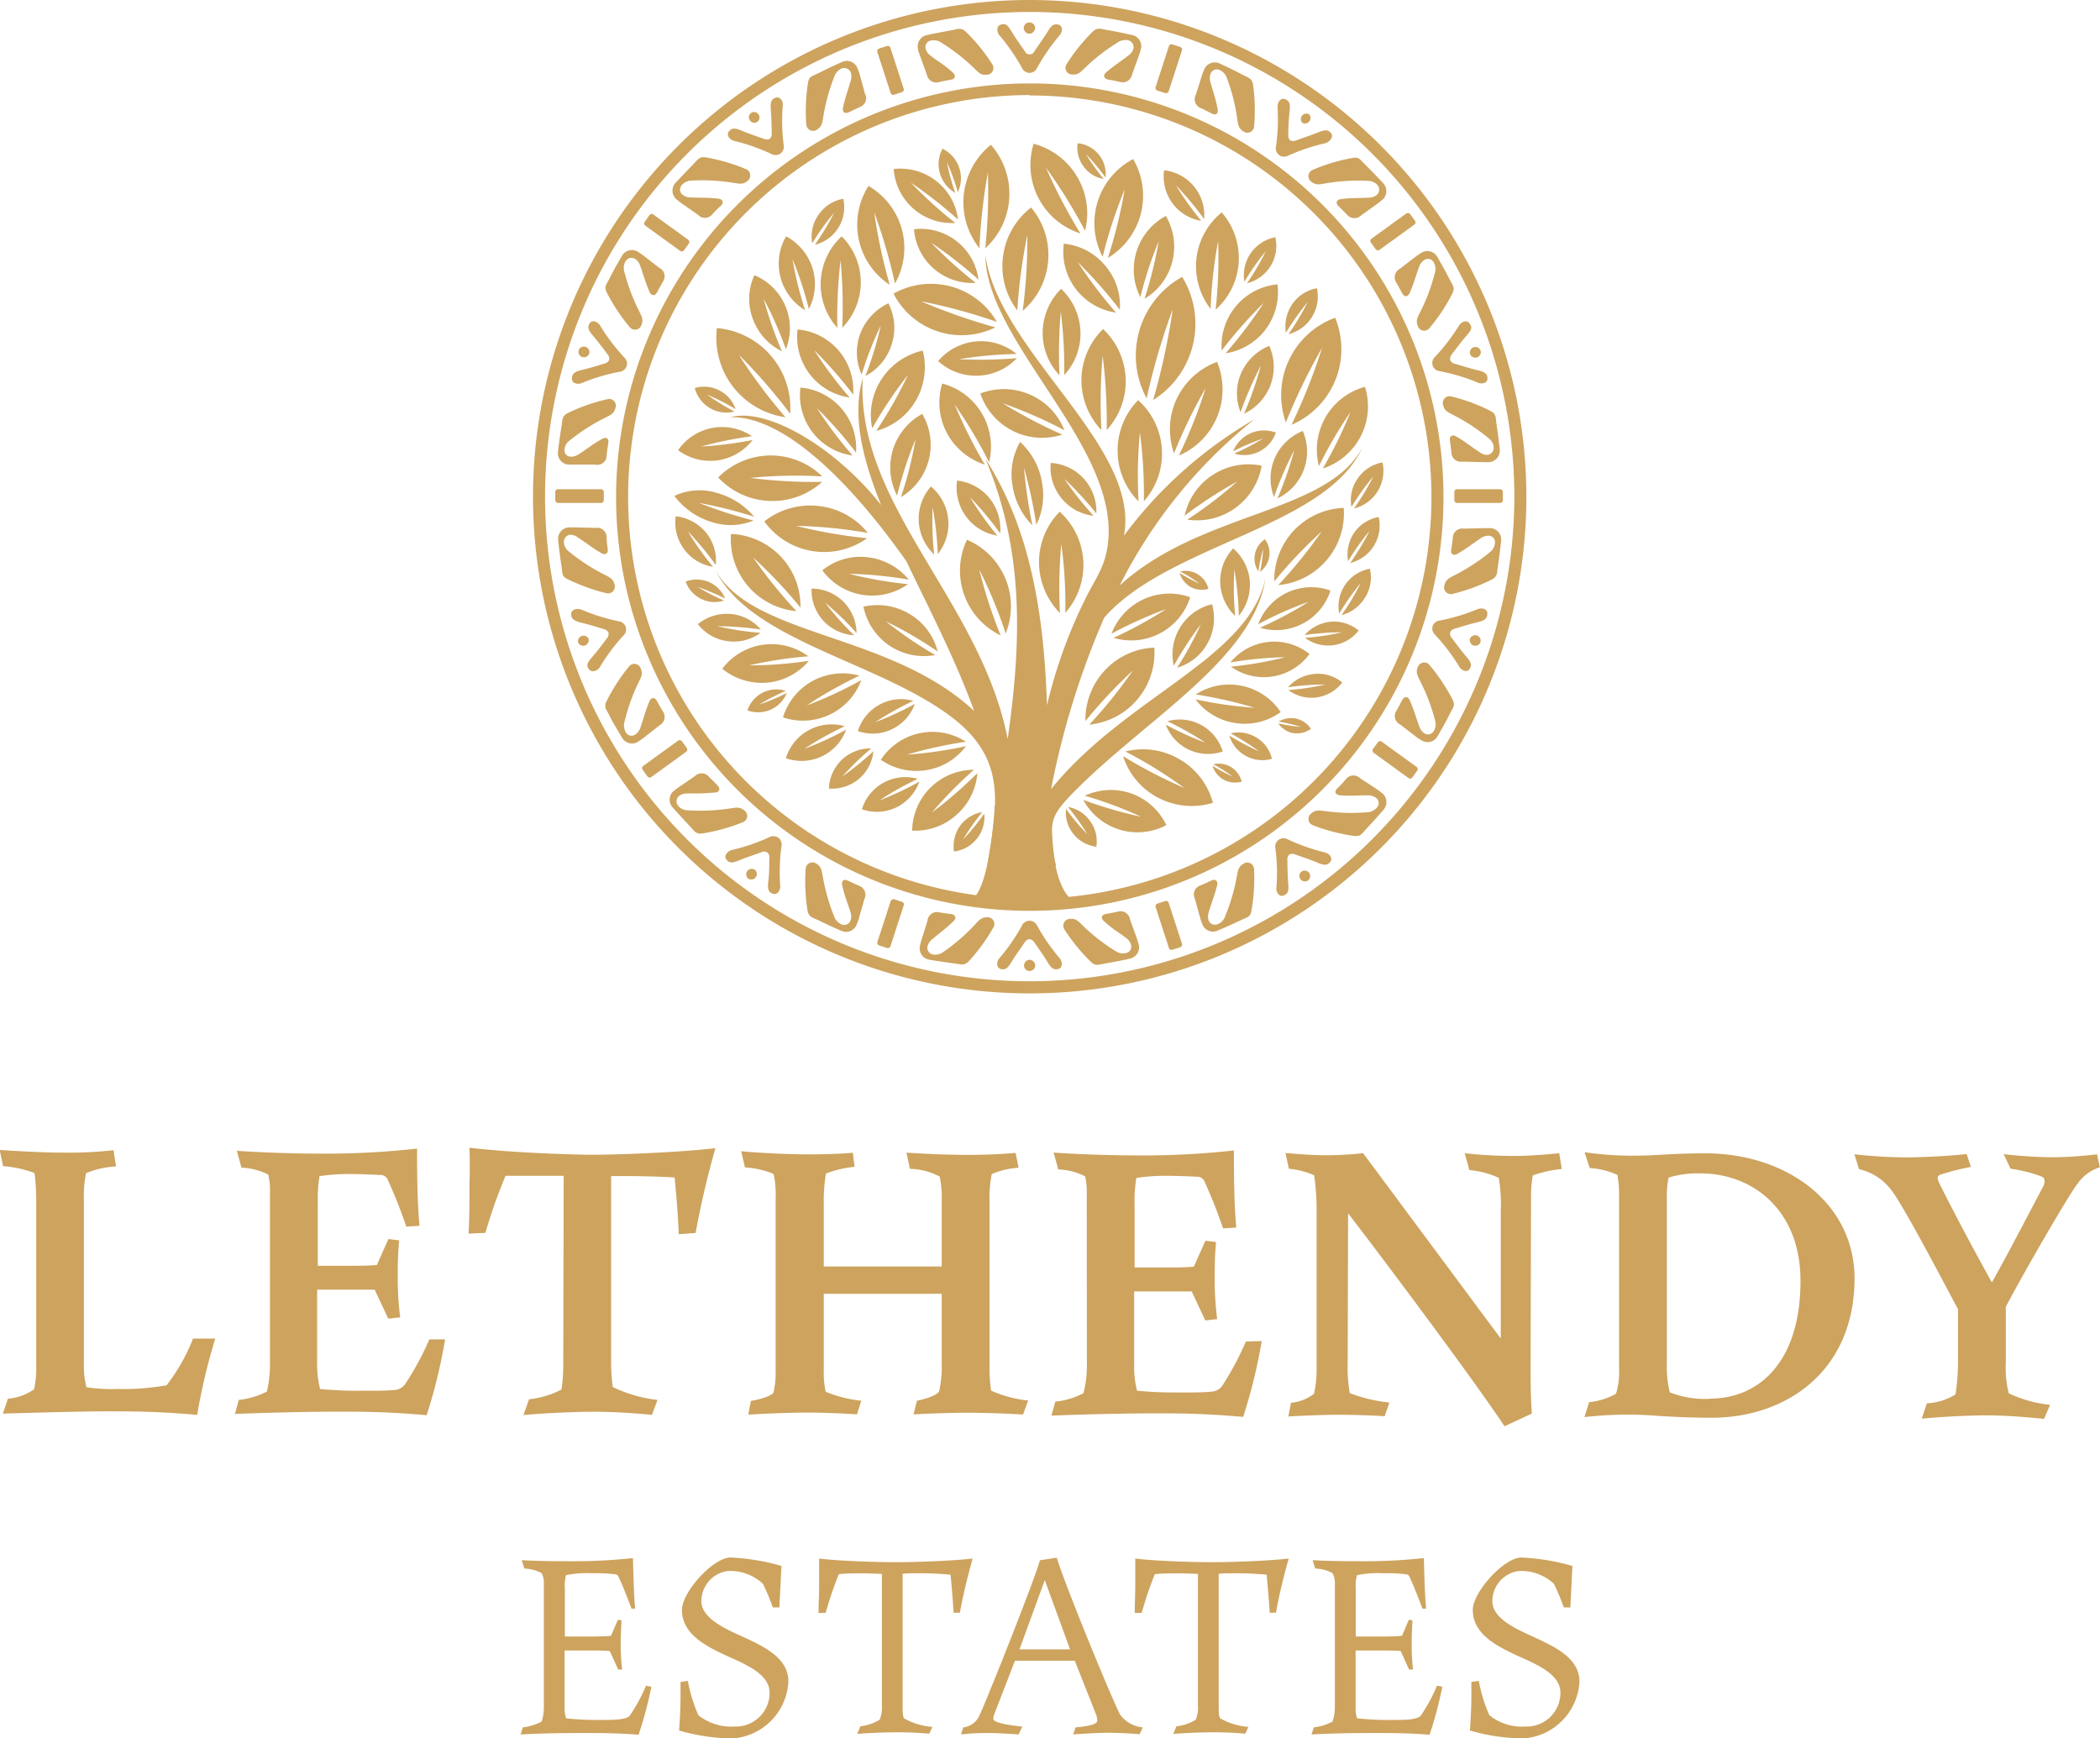 <svg xmlns="http://www.w3.org/2000/svg" viewBox="0 0 249.24 206.32"><defs><style>.cls-1{fill:#cda35e}</style></defs><g id="Слой_2"><g id="Layer_1"><path class="cls-1" d="M19.77 164.41a29.64 29.64 0 0 1-5.82.44 19.94 19.94 0 0 1-3.69-.21 10.44 10.44 0 0 1-.3-3v-19.12a13.23 13.23 0 0 1 .26-3.29 10.9 10.9 0 0 1 3.55-.8l-.3-1.92a48.08 48.08 0 0 1-5.62.29c-2.23 0-4.76-.11-7.89-.32l.4 1.92a13.31 13.31 0 0 1 3.74.82 27.05 27.05 0 0 1 .2 3.34v19.32a12.31 12.31 0 0 1-.25 3A6.17 6.17 0 0 1 .94 166l-.6 1.77c4.8-.14 10-.28 12.79-.27 3.29 0 6.18.06 10.27.42a71.12 71.12 0 0 1 2.15-9.05h-2.64a22.27 22.27 0 0 1-3.14 5.54zm28.29-.1a1.67 1.67 0 0 1-1.32.66c-.86.1-2.68.09-4 .09a46.8 46.8 0 0 1-4.75-.21 12.16 12.16 0 0 1-.35-3.19v-8.6h6.83l1.61 3.44 1.42-.15a35.33 35.33 0 0 1-.29-5 41.38 41.38 0 0 1 .16-4.14l-1.27-.16-1.37 3.08c-1 .1-2.78.1-4.7.1h-2.31v-7.64a16.55 16.55 0 0 1 .2-3 23.71 23.71 0 0 1 3.75-.25c.81 0 2.68.06 3.39.11a.94.94 0 0 1 1 .66 57.18 57.18 0 0 1 2.16 5.47l1.57-.1c-.25-2.63-.29-5.92-.29-9.16a99.12 99.12 0 0 1-12.29.59c-2.68 0-7-.17-9.1-.33l.55 2a7.73 7.73 0 0 1 3.18.82 8.24 8.24 0 0 1 .2 2.23v20.18a13.83 13.83 0 0 1-.36 3.34 9.55 9.55 0 0 1-3.34 1l-.46 1.66c4.75-.19 9.91-.28 12.69-.27 3.29 0 5.92.06 10.07.42a63.91 63.91 0 0 0 2.19-9h-1.87a34.87 34.87 0 0 1-2.9 5.35zm18.58.6a10.57 10.57 0 0 1-3.85 1.16l-.66 1.87c2.83-.25 6.37-.39 8.24-.39 1.47 0 3.85.06 7 .37l.67-1.77a16.62 16.62 0 0 1-5.31-1.53 20.49 20.49 0 0 1-.2-3.09v-21.95h1.62c2 0 4.55.07 5.92.17.19 2 .39 4.2.49 6.73l2-.15c.61-3.34 1.38-6.67 2.35-10.06-4.81.55-12.09.78-14.57.78-2.08 0-9.71-.23-14.62-.84.05 1.26.05 2.88 0 4.2 0 2.07 0 4.25-.11 6l2-.09a60.9 60.9 0 0 1 2.39-6.77h6.9l-.05 22.41a19.34 19.34 0 0 1-.21 2.95zm31.13-2.36v-9h14v8.3a13.11 13.11 0 0 1-.31 3.28c-.26.46-1.57.91-2.63 1.11l-.41 1.62c1.87-.1 4.8-.2 6.57-.19 2 0 4.81.11 6.43.21l.61-1.66a14.87 14.87 0 0 1-4.4-1.17 19.07 19.07 0 0 1-.19-2.94v-19.58a14.5 14.5 0 0 1 .26-3.18 9.35 9.35 0 0 1 3.19-.76l-.35-1.76c-2.38.19-3.8.24-6.08.23s-4.45-.11-6.87-.26l.4 1.92a7.87 7.87 0 0 1 3.54.92 12.34 12.34 0 0 1 .24 2.88v7.79h-14v-7.49a19.33 19.33 0 0 1 .26-3.54 13 13 0 0 1 3.39-.8l-.2-1.67c-1.46.15-4 .2-5.51.19-2.28 0-5.52-.16-7.74-.37l.45 1.92a10.54 10.54 0 0 1 3.39.77 11.16 11.16 0 0 1 .25 2.89v20.48a10.38 10.38 0 0 1-.26 2.58c-.3.45-1.57.8-2.68 1l-.31 1.62c1.67-.1 5-.25 7.19-.24 1.66 0 4.3.11 5.71.21l.51-1.62a15.1 15.1 0 0 1-4.22-1.06 10.93 10.93 0 0 1-.23-2.63zm30.82 2.8a9.09 9.09 0 0 1-3.34 1l-.46 1.66c4.76-.19 9.91-.28 12.7-.27 3.28 0 5.92.06 10.06.42a63.93 63.93 0 0 0 2.2-9l-1.88.05a35.53 35.53 0 0 1-2.84 5.31 1.68 1.68 0 0 1-1.32.65c-.86.1-2.68.1-4 .09a44.26 44.26 0 0 1-4.76-.21 11.75 11.75 0 0 1-.34-3.18v-8.6h6.83l1.61 3.44 1.41-.15a36.82 36.82 0 0 1-.29-5c0-1 0-2.58.16-4.15l-1.26-.16-1.38 3.08c-1 .11-2.78.1-4.7.1h-2.33v-7.63a15.69 15.69 0 0 1 .21-3 23.51 23.51 0 0 1 3.74-.25c.81 0 2.68.06 3.39.11a.93.93 0 0 1 1 .66 58.28 58.28 0 0 1 2.16 5.47l1.57-.1c-.25-2.63-.29-5.92-.28-9.15a99.13 99.13 0 0 1-12.3.58c-2.68 0-7-.17-9.1-.33l.55 2a7.63 7.63 0 0 1 3.19.82 8.18 8.18 0 0 1 .19 2.22L129 162a12.9 12.9 0 0 1-.41 3.35zm51.11-28.16a54.65 54.65 0 0 1-5.86-.32l.55 2a10.44 10.44 0 0 1 3.49.92 18.82 18.82 0 0 1 .24 3.9v15.17l-16.34-22a41.11 41.11 0 0 1-4.15.25c-1.82 0-3.19-.11-5.06-.27l.4 1.87a9.63 9.63 0 0 1 3 .77 27.31 27.31 0 0 1 .29 4.4v18.36a13 13 0 0 1-.31 3.19 5.38 5.38 0 0 1-2.73 1.06l-.31 1.62c1.82-.1 4.15-.2 5.92-.2s3.94.07 5.51.17l.56-1.62a18.52 18.52 0 0 1-4.7-1.12 17.15 17.15 0 0 1-.25-3.54L160 144c5.05 6.54 15.79 21 18.56 25.28l3.24-1.51c-.14-2.32-.14-3.89-.14-5.76l.05-19.88a14.19 14.19 0 0 1 .21-2.63 14 14 0 0 1 3.44-.76l-.3-1.87c-1.36.13-3.48.32-5.36.32zm22.73-.31c-1.41 0-3.28.05-4.8.14s-2.83.15-4.15.14a39.11 39.11 0 0 1-5.41-.41l.6 1.87a9.58 9.58 0 0 1 3.29.82 12.66 12.66 0 0 1 .2 2.53v20.44a8.82 8.82 0 0 1-.36 3 8 8 0 0 1-3.19 1l-.56 1.77a48.56 48.56 0 0 1 5.21-.29c1.22 0 2.33.06 3.65.16 1.87.11 3.74.21 6.27.21 8.65 0 16.91-5.37 16.93-16.55-.03-8.92-8.01-14.81-17.68-14.83zm.4 29.14a11.44 11.44 0 0 1-4.65-.77 12.69 12.69 0 0 1-.35-3.44v-19.63a10.52 10.52 0 0 1 .21-2.42 11.68 11.68 0 0 1 3.74-.5c6.38 0 11.93 4.48 11.91 12.77.02 8.85-4.28 13.97-10.86 13.97zM248.89 137a50.25 50.25 0 0 1-5.16.35 56 56 0 0 1-5.92-.37l.81 1.72a18.23 18.23 0 0 1 3.53.87c.41.15.51.3.51.6a1.51 1.51 0 0 1-.2.71c-1.93 3.64-4.06 7.79-6.05 11.32-2.92-5.22-5.89-11-6.3-11.9a1.84 1.84 0 0 1-.14-.5c0-.21.15-.36.55-.46a30.16 30.16 0 0 1 3.4-.85l-.51-1.52c-2.83.3-5.92.39-7 .39a55.7 55.7 0 0 1-6.32-.37l.55 1.77a6.65 6.65 0 0 1 3.84 2.49c1.46 1.87 6.3 11.14 7.91 14.13v6.32a25.18 25.18 0 0 1-.3 3.79 6.9 6.9 0 0 1-3.4 1.06l-.61 1.82c2.08-.2 5.26-.39 7.79-.39 1.82 0 4.3.16 6.73.42l.71-1.67a15 15 0 0 1-4.9-1.37 12.17 12.17 0 0 1-.35-3.59v-6.68c2.59-4.9 7.77-13.74 8.48-14.55a5 5 0 0 1 2.68-2zM77.31 200.19a45.34 45.34 0 0 1-1.52 5.69c-2.08-.16-3.84-.2-6.2-.2-1.85 0-4.61 0-7.8.17l.26-.84a6.52 6.52 0 0 0 2.23-.68 5.61 5.61 0 0 0 .27-1.85v-14.54a2.4 2.4 0 0 0-.27-1.24 4.78 4.78 0 0 0-2.05-.54l-.31-1c1.38.1 3.6.13 5.39.13a67 67 0 0 0 7.81-.37c.07 2.39.1 4.11.26 6h-.43c-.47-1.27-1.11-2.89-1.48-3.66-.13-.31-.2-.37-.41-.41a17.88 17.88 0 0 0-2.73-.13 12.22 12.22 0 0 0-3.16.23 5.42 5.42 0 0 0-.13 1.65v5.63h2.22c1.28 0 2.59 0 3.26-.1l.82-1.89.43.07c-.06 1-.1 1.92-.1 2.56a24.88 24.88 0 0 0 .17 3.27h-.47l-1-2.19c-.85-.07-1.85-.07-3.07-.07h-2.29v6.64a4.42 4.42 0 0 0 .17 1.41 32 32 0 0 0 3.9.2c.92 0 1.76 0 2.33-.06.78-.11 1.18-.21 1.38-.51a20.73 20.73 0 0 0 1.89-3.5zm15.19-9.42h-.78a24 24 0 0 0-1.17-2.8 5.66 5.66 0 0 0-4.25-1.51 3.63 3.63 0 0 0-3.06 3.54c0 1.88 2.32 3.09 4.58 4.1 2.73 1.25 5.75 2.59 5.75 5.46a7.13 7.13 0 0 1-6.57 6.76 23.21 23.21 0 0 1-6.4-.94c.1-1.42.17-2.8.17-4.21v-1.55l.87-.13a18.28 18.28 0 0 0 1.24 4.07 6.24 6.24 0 0 0 4.31 1.35 4 4 0 0 0 4.15-4c0-2-2.22-3.13-4.75-4.24-2.69-1.22-5.65-2.67-5.65-5.59 0-2.16 3.73-6.23 5.75-6.23a25.86 25.86 0 0 1 6.06 1zm4.65.67c0-1 .07-2.22.07-3.47v-3c2.63.34 7.72.44 9.13.44 1.71 0 6.5-.13 9.09-.44-.67 2.39-1.18 4.55-1.51 6.43h-.75c-.1-1.59-.23-3.23-.37-4.51a36.77 36.77 0 0 0-3.77-.17c-.77 0-1.48 0-1.91.06v15.66c0 .61 0 1.35.19 1.51a7.92 7.92 0 0 0 3.34 1l-.37.81c-1.48-.14-3-.17-3.87-.17s-3.27.07-4.68.2l.37-.91a5.56 5.56 0 0 0 2.29-.77 3.85 3.85 0 0 0 .27-1.72v-15.6c-.58 0-1.35-.06-2.12-.06-1.08 0-2.26 0-3 .1a45.77 45.77 0 0 0-1.55 4.58zm30.41 5.66h-7.1l-2.46 6.36a1.49 1.49 0 0 0-.11.54c0 .47 2.06.8 3.44.91l-.44.94c-1.31-.1-2.79-.17-3.5-.17s-1.92 0-3.33.17l.27-.84a2.39 2.39 0 0 0 1.82-1.21c.7-1.35 6.69-16.4 7.27-18.62l2-.31c1.25 4 7 17.82 7.54 18.65a3.74 3.74 0 0 0 2.67 1.49l-.37.81c-1.62-.14-3.31-.17-3.94-.17s-2.8.1-3.94.2l.27-.84c1.61-.14 2.59-.37 2.59-.81a2.66 2.66 0 0 0-.24-.94zm-6.56-1.35h6l-3-8.22zm13.68-4.31c0-1 .06-2.22.06-3.47v-3c2.63.34 7.71.44 9.12.44 1.72 0 6.5-.13 9.09-.44-.67 2.39-1.18 4.55-1.51 6.43h-.74c-.11-1.59-.24-3.23-.37-4.51a36.91 36.91 0 0 0-3.77-.17c-.78 0-1.48 0-1.92.06v15.66c0 .61 0 1.35.2 1.51a7.92 7.92 0 0 0 3.33 1l-.37.81c-1.48-.14-3-.17-3.87-.17s-3.26.07-4.68.2l.37-.91a5.46 5.46 0 0 0 2.29-.77 3.71 3.71 0 0 0 .27-1.72v-15.6c-.57 0-1.35-.06-2.12-.06-1.08 0-2.25 0-3 .1a43.36 43.36 0 0 0-1.55 4.58zm36.5 8.75a45.35 45.35 0 0 1-1.51 5.69c-2.09-.16-3.84-.2-6.19-.2-1.86 0-4.62 0-7.82.17l.27-.84a6.46 6.46 0 0 0 2.22-.68 5.58 5.58 0 0 0 .28-1.85v-14.54a2.39 2.39 0 0 0-.28-1.24 4.7 4.7 0 0 0-2.05-.54l-.31-1c1.39.1 3.61.13 5.39.13a66.78 66.78 0 0 0 7.81-.37c.07 2.39.1 4.11.27 6h-.43c-.48-1.27-1.12-2.89-1.49-3.66-.13-.31-.2-.37-.4-.41a17.89 17.89 0 0 0-2.72-.13 12.27 12.27 0 0 0-3.17.23 5 5 0 0 0-.14 1.65v5.63h2.23c1.27 0 2.59 0 3.26-.1l.81-1.89.43.07c-.06 1-.09 1.92-.09 2.56a25 25 0 0 0 .16 3.27h-.47l-1-2.19c-.84-.07-1.85-.07-3.06-.07h-2.29v6.64a4.15 4.15 0 0 0 .17 1.41 32 32 0 0 0 3.91.2c.9 0 1.75 0 2.31-.06.78-.11 1.18-.21 1.39-.51a20 20 0 0 0 1.88-3.5zm15.2-9.42h-.78a23.9 23.9 0 0 0-1.18-2.8 5.63 5.63 0 0 0-4.24-1.51 3.62 3.62 0 0 0-3.06 3.57c0 1.88 2.32 3.09 4.58 4.1 2.72 1.25 5.76 2.59 5.76 5.46a7.15 7.15 0 0 1-6.61 6.73 23.14 23.14 0 0 1-6.39-.94c.1-1.42.17-2.8.17-4.21v-1.55l.88-.13a18.24 18.24 0 0 0 1.25 4.07 6.15 6.15 0 0 0 4.3 1.35 4 4 0 0 0 4.14-4c0-2-2.22-3.13-4.74-4.24-2.69-1.22-5.66-2.67-5.66-5.59 0-2.16 3.74-6.23 5.76-6.23a25.94 25.94 0 0 1 6.06 1zM73.12 59a49.1 49.1 0 1 0 49.1-49.1A49.15 49.15 0 0 0 73.12 59zm49.1-47.67A47.67 47.67 0 1 1 74.55 59a47.72 47.72 0 0 1 47.67-47.72z"/><path class="cls-1" d="M122.22 0a58.95 58.95 0 1 0 58.94 59 59 59 0 0 0-58.94-59zm0 116.46A57.52 57.52 0 1 1 179.73 59a57.58 57.58 0 0 1-57.51 57.46z"/><path class="cls-1" d="M122.19 4a.67.67 0 0 0 .55-.33.64.64 0 0 0-.53-1h-.06a.65.65 0 0 0-.54 1 .67.67 0 0 0 .58.33zm-7.51-.18c-.59-.61-1-.37-1.79-.22s-2 .36-2.93.58a1.35 1.35 0 0 0-1 1.65c0 .21.11.42.17.62l.87 2.39a1.13 1.13 0 0 0 1.45.9c.56-.13.83-.18 1.4-.28s.62-.52.2-.88c-1.12-1-1.2-.92-2.65-2-.28-.21-.8-.85-.44-1.42s1.3-.39 1.61-.19a22.63 22.63 0 0 1 3.91 3c.6.56.86 1 1.68.9a.8.8 0 0 0 .63-1.21 21.17 21.17 0 0 0-3.11-3.84z"/><path class="cls-1" d="M125.64 2.93c-.54-.16-.84.08-1.25.75s-1 1.48-1.62 2.41a.62.62 0 0 1-1.13 0c-.65-.93-1.12-1.6-1.62-2.41s-.71-.91-1.25-.75-.47.9-.14 1.27a24 24 0 0 1 2.67 3.87 1 1 0 0 0 .89.58 1 1 0 0 0 .89-.58 24 24 0 0 1 2.67-3.87c.36-.37.42-1.12-.11-1.27zm8.74 1.23c-1-.22-1.94-.42-2.93-.59-.84-.14-1.2-.38-1.79.22a21.52 21.52 0 0 0-3.08 3.84.79.79 0 0 0 .63 1.21c.81.08 1.07-.34 1.67-.89a22.61 22.61 0 0 1 3.92-3c.31-.2 1.23-.41 1.61.19s-.16 1.21-.45 1.42c-1.45 1.1-1.52 1.07-2.65 2-.41.35-.33.78.21.88s.84.15 1.4.28a1.14 1.14 0 0 0 1.45-.91l.86-2.38a6.32 6.32 0 0 0 .18-.62 1.35 1.35 0 0 0-1.03-1.65zm-44.5 10.31a.66.66 0 0 0 .26-.59.65.65 0 0 0-1-.48.65.65 0 0 0 .15 1.12.64.64 0 0 0 .59-.05zm-6.05 4.22c-.83-.16-1 .25-1.59.85s-1.4 1.46-2.07 2.16a1.37 1.37 0 0 0 .11 1.95l.51.41 2.07 1.44a1.11 1.11 0 0 0 1.7-.09c.39-.43.59-.62 1-1s.21-.79-.34-.84c-1.47-.14-1.51-.07-3.33-.14-.35 0-1.15-.23-1.18-.9s.84-1.07 1.2-1.09a23.11 23.11 0 0 1 4.95.23c.81.11 1.27.31 1.89-.23a.8.8 0 0 0-.18-1.35 21.56 21.56 0 0 0-4.74-1.4z"/><path class="cls-1" d="M92.05 11.6c-.52.19-.63.56-.57 1.34.08 1 .09 1.77.11 2.9a.75.75 0 0 1-.24.64.78.78 0 0 1-.67 0c-1.07-.37-1.85-.63-2.73-1-.72-.3-1.11-.32-1.45.13s.15 1 .63 1.11a23.58 23.58 0 0 1 4.44 1.56 1 1 0 0 0 1.06-.06 1 1 0 0 0 .38-1 23.34 23.34 0 0 1-.11-4.7c.1-.47-.32-1.11-.85-.92zm7.86-4.23c-.91.4-1.81.83-2.71 1.28s-1.19.4-1.31 1.24a21.7 21.7 0 0 0-.19 4.92.8.8 0 0 0 1.22.6c.71-.43.67-.92.82-1.72a22.65 22.65 0 0 1 1.35-4.77c.13-.34.75-1.06 1.41-.79s.58 1.06.48 1.4c-.51 1.75-.59 1.77-.92 3.2-.13.54.19.83.68.59l1.29-.61a1.11 1.11 0 0 0 .63-1.58L102 8.7c-.07-.21-.15-.41-.23-.61a1.36 1.36 0 0 0-1.86-.72zM69.92 42a.65.65 0 0 0-1.24-.42.65.65 0 0 0 .77.81.66.66 0 0 0 .47-.39zm-2.48 7c-.77.36-.66.78-.8 1.62s-.3 2-.42 3a1.36 1.36 0 0 0 1.23 1.52h3.18A1.11 1.11 0 0 0 72 54c.07-.57.11-.84.2-1.42s-.29-.75-.76-.48c-1.28.75-1.27.83-2.79 1.84-.29.19-1.06.48-1.48 0s0-1.36.34-1.58a22.64 22.64 0 0 1 4.15-2.7c.73-.38 1.21-.49 1.4-1.29a.79.79 0 0 0-.93-1A21.44 21.44 0 0 0 67.44 49z"/><path class="cls-1" d="M70 38.36c-.31.46-.18.82.33 1.42s1.11 1.38 1.79 2.28a.77.77 0 0 1 .18.66.76.76 0 0 1-.53.42c-1.08.33-1.86.57-2.79.79-.76.18-1.08.4-1.1 1s.71.73 1.17.53a23 23 0 0 1 4.5-1.34 1 1 0 0 0 .83-.68 1 1 0 0 0-.27-1 23 23 0 0 1-2.85-3.74c-.26-.51-.97-.8-1.26-.34zm3.82-8c-.5.86-1 1.73-1.44 2.62s-.73 1-.34 1.78a22 22 0 0 0 2.73 4.1.8.8 0 0 0 1.34-.24c.33-.75 0-1.13-.34-1.87a22.91 22.91 0 0 1-1.71-4.65c-.09-.35 0-1.3.68-1.47s1.1.52 1.22.85c.61 1.72.55 1.78 1.12 3.14.22.5.65.56.9.07l.69-1.25a1.11 1.11 0 0 0-.42-1.65l-2-1.55-.54-.36a1.36 1.36 0 0 0-1.89.48zm-3.96 45.47a.66.66 0 0 0-1.25.39.65.65 0 0 0 1.1.2.67.67 0 0 0 .15-.59zM72 83.21c-.39.76 0 1 .36 1.77s1 1.75 1.48 2.59a1.35 1.35 0 0 0 1.89.46l.54-.37 2-1.57a1.13 1.13 0 0 0 .4-1.66c-.3-.5-.43-.74-.71-1.24s-.69-.42-.9.08c-.55 1.37-.49 1.43-1.08 3.16-.12.33-.55 1-1.2.87s-.79-1.11-.7-1.47a22.77 22.77 0 0 1 1.63-4.67c.34-.75.66-1.12.32-1.87a.8.8 0 0 0-1.35-.22A21.87 21.87 0 0 0 72 83.21z"/><path class="cls-1" d="M67.79 72.88c0 .56.34.78 1.1 1 .93.22 1.72.46 2.8.79a.78.78 0 0 1 .53.42.8.8 0 0 1-.18.66c-.68.9-1.17 1.56-1.8 2.28s-.64 1-.32 1.42 1 .17 1.26-.25A22.46 22.46 0 0 1 74 75.42a1 1 0 0 0 .27-1 1 1 0 0 0-.82-.68A23.07 23.07 0 0 1 69 72.35c-.49-.2-1.23-.02-1.21.53zm-1.54-8.75c.1 1 .23 2 .38 3s0 1.26.79 1.63A22.12 22.12 0 0 0 72 70.41a.81.81 0 0 0 .95-1c-.19-.8-.67-.91-1.39-1.3a23 23 0 0 1-4.13-2.73c-.29-.23-.78-1-.33-1.59s1.19-.23 1.49 0c1.51 1 1.5 1.1 2.77 1.85.47.28.84.07.77-.47s-.13-.86-.13-1.44a1.13 1.13 0 0 0-1.32-1.08l-2.53-.06h-.65a1.36 1.36 0 0 0-1.25 1.54zm23.35 39.11a.68.68 0 0 0-.64-.07.65.65 0 0 0-.15 1.11.66.66 0 0 0 .77-1.07zm6.23 4.76c.13.84.56.86 1.32 1.23s1.81.86 2.72 1.25a1.35 1.35 0 0 0 1.8-.74c.08-.2.16-.4.23-.61l.69-2.43a1.12 1.12 0 0 0-.65-1.58c-.53-.23-.77-.35-1.3-.6s-.8.06-.68.59c.35 1.44.43 1.45 1 3.2.11.34.15 1.16-.47 1.41s-1.28-.44-1.42-.79a23.18 23.18 0 0 1-1.39-4.75c-.16-.8-.13-1.29-.83-1.71a.81.81 0 0 0-1.23.62 22.19 22.19 0 0 0 .21 4.91z"/><path class="cls-1" d="M86.2 102c.35.45.73.44 1.45.14.89-.36 1.67-.62 2.74-1a.62.62 0 0 1 .91.68c0 1.13 0 2-.13 2.9-.07.78 0 1.15.56 1.35s.91-.45.87-.95a22.63 22.63 0 0 1 .15-4.69 1 1 0 0 0-.37-1 1 1 0 0 0-1.07-.07 23.35 23.35 0 0 1-4.44 1.52c-.51.12-1.01.72-.67 1.12zm-6.34-6.14c.66.74 1.34 1.47 2 2.18s.76 1 1.59.86a21.67 21.67 0 0 0 4.74-1.33.79.79 0 0 0 .19-1.35c-.62-.54-1.07-.35-1.88-.25a23.28 23.28 0 0 1-5 .19c-.37 0-1.24-.38-1.2-1.1s.84-.88 1.19-.89c1.82 0 1.86 0 3.33-.11.55 0 .73-.44.35-.83s-.59-.61-1-1a1.12 1.12 0 0 0-1.7-.11l-2.09 1.43-.51.4a1.37 1.37 0 0 0-.01 1.91zm42.33 18.05a.67.67 0 0 0-.55.33.65.65 0 0 0 .53 1h.06a.66.66 0 0 0 .54-1 .69.69 0 0 0-.58-.33zm7.24.2c.59.61.95.37 1.79.23s2-.36 2.93-.58a1.36 1.36 0 0 0 1-1.65l-.18-.62-.86-2.39a1.13 1.13 0 0 0-1.45-.9c-.56.12-.83.17-1.4.27s-.62.53-.21.88c1.12 1 1.2.93 2.65 2 .28.21.8.85.44 1.42s-1.3.39-1.61.19a23 23 0 0 1-3.91-3c-.6-.56-.86-1-1.67-.9a.8.8 0 0 0-.64 1.21 21.52 21.52 0 0 0 3.12 3.84z"/><path class="cls-1" d="M118.75 115c.54.15.84-.09 1.25-.75.49-.82 1-1.49 1.62-2.42a.77.77 0 0 1 .56-.37.79.79 0 0 1 .57.37c.65.93 1.12 1.6 1.62 2.42.4.66.71.9 1.25.75s.47-.91.14-1.28a23.36 23.36 0 0 1-2.67-3.87 1 1 0 0 0-.9-.57 1 1 0 0 0-.9.57 22.78 22.78 0 0 1-2.67 3.87c-.34.34-.41 1.09.13 1.28zm-8.51-1.11c1 .17 2 .32 3 .45.84.1 1.21.33 1.78-.3a22 22 0 0 0 2.9-4 .8.8 0 0 0-.69-1.18c-.82 0-1.06.38-1.63 1a23.2 23.2 0 0 1-3.77 3.21c-.31.21-1.22.46-1.62-.12s.11-1.21.38-1.44c1.4-1.17 1.47-1.14 2.55-2.15.4-.37.3-.79-.24-.87s-.85-.11-1.42-.21a1.12 1.12 0 0 0-1.4 1l-.76 2.42-.15.63a1.36 1.36 0 0 0 1.07 1.56zm44.26-10.47a.65.65 0 0 0 .75 1.07.65.65 0 0 0-.15-1.11.66.66 0 0 0-.6.04zm6.15-4.22c.84.13 1-.28 1.57-.89s1.35-1.47 2-2.22a1.37 1.37 0 0 0-.16-1.94l-.52-.4-2.12-1.39a1.12 1.12 0 0 0-1.7.14c-.37.44-.56.64-1 1.07s-.18.79.37.82c1.47.1 1.51 0 3.33 0 .36 0 1.16.21 1.21.87s-.81 1.1-1.17 1.12a22.48 22.48 0 0 1-5-.09c-.81-.08-1.27-.26-1.88.29a.8.8 0 0 0 .22 1.35 21.61 21.61 0 0 0 4.85 1.27z"/><path class="cls-1" d="M152.33 106.29c.53-.19.64-.56.57-1.34-.07-1-.09-1.77-.11-2.9a.82.82 0 0 1 .24-.64.81.81 0 0 1 .68 0c1.07.37 1.85.63 2.73 1 .72.3 1.1.32 1.45-.13s-.15-1-.63-1.11a23.34 23.34 0 0 1-4.44-1.56 1 1 0 0 0-1.06.06 1 1 0 0 0-.39 1 22.55 22.55 0 0 1 .12 4.69c-.07.48.32 1.12.84.93zm-7.85 4.17c.92-.38 1.83-.79 2.73-1.22s1.2-.38 1.33-1.22a21.59 21.59 0 0 0 .29-4.91.8.8 0 0 0-1.22-.62c-.71.41-.68.9-.85 1.7a22.92 22.92 0 0 1-1.43 4.74c-.13.34-.77 1-1.42.77s-.57-1.07-.46-1.41c.54-1.74.62-1.76 1-3.19.13-.53-.18-.83-.67-.6s-.78.36-1.31.59a1.12 1.12 0 0 0-.66 1.57l.68 2.44c.07.21.14.42.22.62a1.35 1.35 0 0 0 1.77.74zm29.99-34.66a.63.63 0 0 0 .14.62.65.65 0 0 0 1.1-.2.65.65 0 0 0-.78-.81.66.66 0 0 0-.46.39zm2.53-6.99c.76-.37.65-.79.78-1.63.15-1 .28-2 .38-3a1.35 1.35 0 0 0-1.24-1.5h-.64l-2.54.06a1.12 1.12 0 0 0-1.31 1.08c-.06.58-.1.85-.19 1.42s.3.75.77.47c1.27-.75 1.26-.84 2.77-1.86.29-.2 1.06-.49 1.48 0s0 1.36-.32 1.59a22.52 22.52 0 0 1-4.13 2.74c-.72.39-1.19.51-1.38 1.3a.8.8 0 0 0 1 1 22.12 22.12 0 0 0 4.57-1.67z"/><path class="cls-1" d="M174.41 79.41c.31-.47.18-.83-.33-1.42s-1.11-1.38-1.79-2.29a.75.75 0 0 1-.18-.65.78.78 0 0 1 .53-.43c1.08-.33 1.86-.57 2.79-.79.76-.18 1.08-.39 1.1-1s-.71-.72-1.17-.53a23.18 23.18 0 0 1-4.5 1.35 1 1 0 0 0-.83.67 1 1 0 0 0 .28 1 24.06 24.06 0 0 1 2.85 3.74c.24.51.94.81 1.25.35zm-3.8 7.98c.5-.86 1-1.73 1.44-2.62s.72-1 .33-1.78a22.14 22.14 0 0 0-2.74-4.09.8.8 0 0 0-1.35.24c-.32.75 0 1.13.35 1.87a22.45 22.45 0 0 1 1.72 4.64c.1.36 0 1.3-.67 1.48s-1.1-.52-1.22-.85c-.61-1.72-.56-1.78-1.14-3.14-.21-.5-.64-.55-.9-.07s-.39.76-.68 1.26a1.12 1.12 0 0 0 .42 1.65l2 1.54.55.35a1.34 1.34 0 0 0 1.89-.48zM174.47 42a.66.66 0 0 0 .48.43.65.65 0 0 0 .77-.82.65.65 0 0 0-1.1-.21.67.67 0 0 0-.15.6zm-2.12-7.12c.4-.75.06-1-.33-1.78s-.94-1.76-1.44-2.62a1.36 1.36 0 0 0-1.89-.48l-.54.36-2 1.54a1.14 1.14 0 0 0-.42 1.66c.29.5.42.74.69 1.25s.69.43.9-.07c.58-1.36.52-1.42 1.13-3.14.12-.33.57-1 1.22-.85s.77 1.12.67 1.47a22.34 22.34 0 0 1-1.7 4.65c-.35.74-.67 1.12-.35 1.87a.79.79 0 0 0 1.34.23 21.13 21.13 0 0 0 2.72-4.09z"/><path class="cls-1" d="M176.54 44.91c0-.56-.34-.78-1.1-.95-.93-.23-1.71-.47-2.8-.8a.78.78 0 0 1-.53-.42.85.85 0 0 1 .18-.66c.68-.9 1.17-1.56 1.8-2.28s.64-.95.32-1.42-1-.17-1.25.26a23 23 0 0 1-2.86 3.73 1 1 0 0 0-.27 1 1 1 0 0 0 .82.68 23.07 23.07 0 0 1 4.51 1.34c.46.25 1.2.08 1.18-.48zm1.46 8.46c-.1-1-.23-2-.38-3-.13-.84 0-1.26-.78-1.63a21.48 21.48 0 0 0-4.63-1.7.8.8 0 0 0-.94 1c.18.8.66.91 1.38 1.3a22.21 22.21 0 0 1 4.12 2.75c.29.23.79 1 .33 1.58s-1.19.23-1.49 0c-1.5-1-1.49-1.1-2.76-1.86-.47-.28-.85-.07-.77.47s.12.85.18 1.42a1.13 1.13 0 0 0 1.32 1.09l2.53.06h.65a1.37 1.37 0 0 0 1.24-1.48zm-23.41-38.78a.66.66 0 0 0 .81-1 .65.65 0 0 0-1 .46.64.64 0 0 0 .19.54zm-5.86-4.47c-.11-.84-.54-.87-1.29-1.27s-1.78-.9-2.68-1.31a1.36 1.36 0 0 0-1.83.68l-.24.6-.76 2.42a1.13 1.13 0 0 0 .61 1.6c.52.24.76.36 1.28.63s.81 0 .69-.58c-.3-1.44-.38-1.46-.87-3.22-.09-.34-.12-1.16.51-1.39s1.28.47 1.4.82a22.28 22.28 0 0 1 1.26 4.79c.14.8.1 1.29.79 1.73a.8.8 0 0 0 1.24-.58 21.79 21.79 0 0 0-.11-4.92z"/><path class="cls-1" d="M158 15.83c-.34-.45-.72-.45-1.45-.16-.89.36-1.67.61-2.74 1a.84.84 0 0 1-.68 0 .79.79 0 0 1-.23-.64c0-1.13.07-1.95.16-2.9.08-.78 0-1.15-.55-1.36s-.92.44-.88.94a23.43 23.43 0 0 1-.19 4.69 1 1 0 0 0 .37 1 1 1 0 0 0 1.06.08 22.68 22.68 0 0 1 4.46-1.49c.47-.16.98-.72.67-1.16zm6.16 5.91c-.67-.73-1.37-1.45-2.08-2.15s-.77-1-1.61-.83a21 21 0 0 0-4.71 1.42.8.8 0 0 0-.17 1.35c.63.53 1.08.33 1.89.21a23 23 0 0 1 5-.27c.36 0 1.24.36 1.21 1.07s-.82.9-1.17.92c-1.82.08-1.86 0-3.33.16-.55.06-.72.46-.33.84s.6.61 1 1a1.13 1.13 0 0 0 1.71.08l2.06-1.47.5-.42a1.35 1.35 0 0 0 .03-1.91z"/><rect class="cls-1" x="172.61" y="58.06" width="5.76" height="1.63" rx=".31" ry=".31"/><rect class="cls-1" x="65.9" y="58.06" width="5.76" height="1.63" rx=".31" ry=".31"/><rect class="cls-1" x="162.44" y="26.68" width="5.76" height="1.63" rx=".31" ry=".31" transform="rotate(-35.9 165.316 27.496)"/><rect class="cls-1" x="76" y="89.25" width="5.76" height="1.63" rx=".31" ry=".31" transform="rotate(-35.9 78.881 90.052)"/><rect class="cls-1" x="76.26" y="26.81" width="5.76" height="1.63" rx=".31" ry=".31" transform="rotate(-144.1 79.135 27.622)"/><rect class="cls-1" x="162.69" y="89.38" width="5.76" height="1.63" rx=".31" ry=".31" transform="rotate(-144.1 165.573 90.187)"/><rect class="cls-1" x="135.84" y="7.35" width="5.76" height="1.63" rx=".31" ry=".31" transform="rotate(-71.98 138.715 8.164)"/><rect class="cls-1" x="102.83" y="108.81" width="5.76" height="1.63" rx=".31" ry=".31" transform="rotate(-71.98 105.7 109.629)"/><rect class="cls-1" x="102.81" y="7.54" width="5.76" height="1.63" rx=".31" ry=".31" transform="rotate(-108.02 105.688 8.352)"/><rect class="cls-1" x="135.82" y="109.01" width="5.76" height="1.63" rx=".31" ry=".31" transform="rotate(-108.02 138.712 109.82)"/><path class="cls-1" d="M80.2 61.27a5.32 5.32 0 0 0 1.06 4 5.26 5.26 0 0 0 3.37 2 32.84 32.84 0 0 1-3-4.22 36.85 36.85 0 0 1 3.32 4 5.28 5.28 0 0 0-1.08-3.75 5.46 5.46 0 0 0-3.67-2.03zM81.37 69a3.66 3.66 0 0 0 1.91 2.11 3.52 3.52 0 0 0 2.66.16 23.84 23.84 0 0 1-3.14-1.61 27.39 27.39 0 0 1 3.26 1.37 3.64 3.64 0 0 0-4.69-2zm5.11 7.11a5.36 5.36 0 0 0 3.78-1 35.52 35.52 0 0 1-5.13-.79 38.73 38.73 0 0 1 5.17.39 5.29 5.29 0 0 0-3.47-1.83 5.38 5.38 0 0 0-4 1.2 5.32 5.32 0 0 0 3.65 2.03zm8.52-4a8.52 8.52 0 0 0-2.17-5.88 8.64 8.64 0 0 0-6.07-2.86 8.55 8.55 0 0 0 7.76 9.16 57.49 57.49 0 0 1-5.14-6.37A54.49 54.49 0 0 1 95 72.11zM82.94 59.68a55.66 55.66 0 0 1 6.56 1.64 8.77 8.77 0 0 0-4.35-2.8 7 7 0 0 0-5.11.34A8.73 8.73 0 0 0 84.61 62a7.13 7.13 0 0 0 4.82-.22 56 56 0 0 1-6.49-2.1zM104.37 95a34.69 34.69 0 0 1 4.56-2.56 5.38 5.38 0 0 0-6.63 3.61 5.35 5.35 0 0 0 4.21-.29 5.45 5.45 0 0 0 2.61-3 36.63 36.63 0 0 1-4.75 2.24zM85.7 79.35A7.43 7.43 0 0 0 91.22 81 7.29 7.29 0 0 0 96 78.43a48.11 48.11 0 0 1-7.11.54 49.62 49.62 0 0 1 7.05-1.08 7.33 7.33 0 0 0-10.2 1.46zm18.77 10.77a7.39 7.39 0 0 0 5.6 1.26 7.26 7.26 0 0 0 4.57-2.82 47.28 47.28 0 0 1-7 1 52.42 52.42 0 0 1 7-1.53 7.33 7.33 0 0 0-10.08 2.11zm9.53 7.82a4.14 4.14 0 0 0-.77 3.12 4.12 4.12 0 0 0 3.59-4.5 27.52 27.52 0 0 1-2.52 3.08 27.56 27.56 0 0 1 2.28-3.26 4.1 4.1 0 0 0-2.58 1.56zM105.79 41a6.39 6.39 0 0 0-.35-5 6.53 6.53 0 0 0-3.39 3.74 6.44 6.44 0 0 0 .21 4.72 41.42 41.42 0 0 1 2.28-5.83 42.71 42.71 0 0 1-1.83 6 6.41 6.41 0 0 0 3.08-3.63zM92.93 85.14a7.37 7.37 0 0 0 5.73-.42 7.29 7.29 0 0 0 3.56-4 47.47 47.47 0 0 1-6.47 3 50.64 50.64 0 0 1 6.25-3.53 7.46 7.46 0 0 0-5.37.53 7.38 7.38 0 0 0-3.7 4.42zm22.66 6.22a7.33 7.33 0 0 0-7.33 7.22 7.28 7.28 0 0 0 5.4-2 7.36 7.36 0 0 0 2.34-4.82 51.13 51.13 0 0 1-5.39 4.67 49 49 0 0 1 4.98-5.07zm-30.5-52.45a9.53 9.53 0 0 0 8.14 10.61 62.38 62.38 0 0 1-5.54-7.41 64 64 0 0 1 6.09 7 9.53 9.53 0 0 0-8.69-10.17zm8.96-8.18A42.12 42.12 0 0 1 96 36.68a6.39 6.39 0 0 0 .48-4.7 6.48 6.48 0 0 0-3.18-3.93 6.44 6.44 0 0 0 2.25 8.76 43.46 43.46 0 0 1-1.5-6.08zm-8.59 15.65a3.9 3.9 0 0 0-3-.33 3.91 3.91 0 0 0 1.86 2.42 3.79 3.79 0 0 0 2.84.37 27.64 27.64 0 0 1-3.24-2 25.49 25.49 0 0 1 3.38 1.71 3.85 3.85 0 0 0-1.84-2.17zm16.2 28.75a5.32 5.32 0 0 0-5.34-5.27 5.38 5.38 0 0 0 1.49 3.91 5.48 5.48 0 0 0 3.57 1.63 35.38 35.38 0 0 1-3.46-3.88 34.46 34.46 0 0 1 3.74 3.61zm-.82-27.95a49.09 49.09 0 0 1-4.21-5.63 48.44 48.44 0 0 1 4.63 5.29 7.25 7.25 0 0 0-6.6-7.74 7.27 7.27 0 0 0 6.18 8.08zM95 46a7.22 7.22 0 0 0 6.19 8.06 48 48 0 0 1-4.23-5.62 46.73 46.73 0 0 1 4.64 5.29A7.22 7.22 0 0 0 95 46zm7.48 26a7.31 7.31 0 0 0 8.52 5.74 48.46 48.46 0 0 1-5.87-4 47.09 47.09 0 0 1 6.16 3.58 7.27 7.27 0 0 0-3.17-4.35 7.46 7.46 0 0 0-5.64-.97zm-4.88-4.31a7.33 7.33 0 0 0 10.16 1.64 48 48 0 0 1-7-1.23 49.62 49.62 0 0 1 7.1.69 7.4 7.4 0 0 0-4.7-2.63 7.17 7.17 0 0 0-5.56 1.53zM84.7 50.76a6.37 6.37 0 0 0-4.22 2.67 6.37 6.37 0 0 0 8.85-1.21 44.83 44.83 0 0 1-6.13.78 44.57 44.57 0 0 1 6.06-1.23 6.38 6.38 0 0 0-4.56-1.01zm6.88 8.7a8.77 8.77 0 0 0 6-2.27 59.56 59.56 0 0 1-8.54-.47 55.5 55.5 0 0 1 8.55-.18 8.76 8.76 0 0 0-12.35.13 8.8 8.8 0 0 0 6.34 2.79zm-.87 2.42a8.76 8.76 0 0 0 12.2 2 59 59 0 0 1-8.43-1.47 56.27 56.27 0 0 1 8.52.84 8.67 8.67 0 0 0-5.63-3.17 8.81 8.81 0 0 0-6.66 1.8zM106 86.48a5.37 5.37 0 0 0 2.58-2.94 35.31 35.31 0 0 1-4.71 2.17 38.71 38.71 0 0 1 4.53-2.53 5.28 5.28 0 0 0-3.9.39 5.35 5.35 0 0 0-2.68 3.2 5.32 5.32 0 0 0 4.18-.29zm37.68-49.77a54.23 54.23 0 0 1 .9-8.12 58.32 58.32 0 0 1-.3 8.16 8.21 8.21 0 0 0 .72-11.54 8.24 8.24 0 0 0-1.28 11.5zm-1.11-10.5a36.7 36.7 0 0 1-3-4.21 35.89 35.89 0 0 1 3.34 4 5.35 5.35 0 0 0-4.75-5.79 5.38 5.38 0 0 0 1.06 4 5.29 5.29 0 0 0 3.35 2zm-11.31 5.42a7.32 7.32 0 0 0-5-2.71 7.29 7.29 0 0 0 6.2 8.18 53.27 53.27 0 0 1-4.55-6 55.2 55.2 0 0 1 5 5.66 7.28 7.28 0 0 0-1.65-5.13zm18.97-1.82a29.29 29.29 0 0 1-2.23 3.81 4.59 4.59 0 0 0 3.37-5.46 4.57 4.57 0 0 0-3 2 4.63 4.63 0 0 0-.68 3.28 30.42 30.42 0 0 1 2.54-3.63zm-14.9 5.51a46.16 46.16 0 0 1 2.19-6.68 49.21 49.21 0 0 1-1.68 6.82 7.2 7.2 0 0 0 2.53-9.83 7.23 7.23 0 0 0-3 9.69zm-4.46-4.86a57.71 57.71 0 0 1 2.62-8 59.11 59.11 0 0 1-2 8.15 8.61 8.61 0 0 0 3-11.73 8.59 8.59 0 0 0-3.64 11.56z"/><path class="cls-1" d="M124.86 98.52c0-1.57.67-2.58 2.61-4.54 8.47-8.61 21.38-15.81 22.73-25.4-.77 3.84-3.63 6.89-7.34 9.88l-1.92 1.48c-5.21 3.91-11.55 7.94-16.19 13.72a97.62 97.62 0 0 1 6.3-20.35c7.63-8.74 26.44-10.7 30.68-20.27-4.09 7.94-19.19 7.61-28.84 16.45a59.22 59.22 0 0 1 16-19.73 51.33 51.33 0 0 0-15.49 13.81c2-10.62-14.86-21.84-16.46-33.3.14 10.54 16.33 23 14.5 34.63-.37 2.4-1.3 3.59-2.41 5.74a59 59 0 0 0-4.77 13.07c-.34-10.87-2-21-7.31-29.27 4.66 11.06 4.27 21.78 2.65 33.27-3.22-16.43-18-27.69-17.21-42.83-1.27 4.41-.05 9.51 2.19 15.06-5.69-7.16-13.73-11.6-17.88-10.42 6-.16 13.72 6.95 20.86 17.07 2.71 5.66 5.84 11.67 8.06 17.79-10-9.31-26.08-8.72-30.67-16.63 4.14 8.13 18.48 10.62 27.29 16.84 6.32 4.46 6.45 9 5.3 15.94-.12.69-.23 1.4-.34 2.1a44.09 44.09 0 0 0 4.76.26c1.14 0 2.26-.06 3.38-.14 0-.17-.09-.33-.12-.5a24.5 24.5 0 0 1-.36-3.73z"/><path class="cls-1" d="M156.91 41.28a69 69 0 0 1-3.63 9.14 9.76 9.76 0 0 0 5.18-12.71 9.78 9.78 0 0 0-5.85 12.43 72.34 72.34 0 0 1 4.3-8.86zM155.87 80a4.67 4.67 0 0 0-3 1.57 29.82 29.82 0 0 1 4.43-.33 29.83 29.83 0 0 1-4.39.66 4.57 4.57 0 0 0 3.23.89 4.68 4.68 0 0 0 3.17-1.79 4.51 4.51 0 0 0-3.44-1zm-.67-44.15a29.29 29.29 0 0 1-2.28 3.81 4.61 4.61 0 0 0 3.38-5.45 4.5 4.5 0 0 0-3 2 4.65 4.65 0 0 0-.68 3.28 31.26 31.26 0 0 1 2.58-3.64zm2.64 37.95a4.69 4.69 0 0 0-3 1.57 33 33 0 0 1 4.44-.33 28.55 28.55 0 0 1-4.39.66 4.56 4.56 0 0 0 6.36-.87 4.56 4.56 0 0 0-3.41-1.03zM99 25.25a31.14 31.14 0 0 1-2.29 3.8 4.53 4.53 0 0 0 2.74-1.94 4.57 4.57 0 0 0 .63-3.52 4.53 4.53 0 0 0-3 2 4.48 4.48 0 0 0-.68 3.29 28.58 28.58 0 0 1 2.6-3.63zm-6.19 16.44a45.64 45.64 0 0 1-2.18-6.24 43.12 43.12 0 0 1 2.64 6 6.77 6.77 0 0 0 0-5 6.85 6.85 0 0 0-3.74-3.79 6.77 6.77 0 0 0-.12 5.34 6.84 6.84 0 0 0 3.4 3.69zm10.85 47.47a36 36 0 0 1-3.69 3 33.91 33.91 0 0 1 3.44-3.34 5 5 0 0 0-3.4 1.26 5 5 0 0 0-1.63 3.51 5 5 0 0 0 3.62-1.2 4.87 4.87 0 0 0 1.66-3.23zm24.57-61.46a64.26 64.26 0 0 1-4.09-7.8 61.71 61.71 0 0 1 4.64 7.49 8.45 8.45 0 0 0-.82-6.21 8.58 8.58 0 0 0-5.28-4.12 8.51 8.51 0 0 0 5.55 10.64zm-26.07 5.97a7.71 7.71 0 0 0-2.26-5.62 7.73 7.73 0 0 0-.52 10.86 59.08 59.08 0 0 1 .38-8 57.68 57.68 0 0 1 .2 8 7.8 7.8 0 0 0 2.2-5.24zm-1.69 52.9a38.14 38.14 0 0 1-5 2.3 37.49 37.49 0 0 1 4.8-2.68 5.68 5.68 0 0 0-7 3.8 5.62 5.62 0 0 0 7.16-3.42zm-10.34-2.96A22.82 22.82 0 0 1 93.27 82a3.62 3.62 0 0 0-4.56 2.31 3.68 3.68 0 0 0 4.68-2.07 24 24 0 0 1-3.26 1.37zM105.6 33.8a63.27 63.27 0 0 1-1.85-8.62 65 65 0 0 1 2.47 8.47 8.52 8.52 0 0 0-3.14-11.58 8.53 8.53 0 0 0 2.52 11.73zm8.08-5.06a6.87 6.87 0 0 0-5.2-1.53 6.9 6.9 0 0 0 7.32 6.36 53 53 0 0 1-5.29-4.77 50.71 50.71 0 0 1 5.62 4.38 6.87 6.87 0 0 0-2.45-4.44zm-.3-5.84a27.09 27.09 0 0 1-1-3.65 24.83 24.83 0 0 1 1.3 3.56 3.86 3.86 0 0 0 .18-2.86 3.91 3.91 0 0 0-2-2.3 3.87 3.87 0 0 0-.28 3 4 4 0 0 0 1.8 2.25zm-4.83 1.99a6.93 6.93 0 0 0 4.83 1.57 49.73 49.73 0 0 1-5.28-4.79 53.18 53.18 0 0 1 5.61 4.39 6.9 6.9 0 0 0-7.64-6 6.91 6.91 0 0 0 2.48 4.83zM131 21.24a22.9 22.9 0 0 1-2.11-2.95 22.89 22.89 0 0 1 2.32 2.79A3.68 3.68 0 0 0 127.9 17a3.75 3.75 0 0 0 .75 2.82 3.66 3.66 0 0 0 2.35 1.42zM150.13 64a2.74 2.74 0 0 0-1.2 1.83 2.78 2.78 0 0 0 .42 2 19 19 0 0 1 .57-2.67 19.18 19.18 0 0 1-.37 2.71 2.85 2.85 0 0 0 1.09-1.77 2.76 2.76 0 0 0-.51-2.1zm-41.52-16.31a7.91 7.91 0 0 0 .91-6.08 7.89 7.89 0 0 0-5 3.56 7.79 7.79 0 0 0-1 5.67 49.31 49.31 0 0 1 4.24-6.34 52 52 0 0 1-3.76 6.64 7.77 7.77 0 0 0 4.61-3.45zM131 79.7a8.65 8.65 0 0 0-2.18 5.88 58.55 58.55 0 0 1 5.63-6 54.74 54.74 0 0 1-5.17 6.42 8.57 8.57 0 0 0 7.72-9.14 8.49 8.49 0 0 0-6 2.84zm15.36-14.61a5.68 5.68 0 0 0-1.53 4.21 5.78 5.78 0 0 0 1.77 3.81 35.48 35.48 0 0 1-.1-5.55 39.22 39.22 0 0 1 .53 5.52 5.78 5.78 0 0 0 1.31-4 5.71 5.71 0 0 0-1.98-3.99zM140 74.57a6.11 6.11 0 0 0-.69 4.45 41.94 41.94 0 0 1 3.21-4.92 39.5 39.5 0 0 1-2.82 5.15 6.11 6.11 0 0 0 4.15-7.54 6.12 6.12 0 0 0-3.85 2.86zm1.23-4.95a2.83 2.83 0 0 0 2.19.27 2.8 2.8 0 0 0-3.36-2.07 15 15 0 0 1 2.31 1.46A20.81 20.81 0 0 1 140 68a2.87 2.87 0 0 0 1.23 1.62zM162 45.91a7.74 7.74 0 0 0-5.46 9.41 51.28 51.28 0 0 1 3.74-6.41A50.87 50.87 0 0 1 157 55.6a7.74 7.74 0 0 0 5-9.69zm1 10.63a30.12 30.12 0 0 1-2.3 3.81 4.59 4.59 0 0 0 3.38-5.47 4.53 4.53 0 0 0-3 2 4.42 4.42 0 0 0-.68 3.29 28.58 28.58 0 0 1 2.6-3.63zm-6.13 6.53a56.53 56.53 0 0 1-5.16 6.37 8.55 8.55 0 0 0 7.77-9.16 8.55 8.55 0 0 0-8.24 8.72 54.58 54.58 0 0 1 5.63-5.93zm2.07 9.75a30.45 30.45 0 0 1 2.56-3.63 28.33 28.33 0 0 1-2.28 3.81 4.58 4.58 0 0 0 2.74-2 4.49 4.49 0 0 0 .63-3.5 4.49 4.49 0 0 0-3 2 4.6 4.6 0 0 0-.65 3.32zm3.61-9.82a31.78 31.78 0 0 1-2.29 3.81 4.56 4.56 0 0 0 3.37-5.45 4.51 4.51 0 0 0-3 2 4.59 4.59 0 0 0-.63 3.24 30.18 30.18 0 0 1 2.55-3.6zm-13 11.5a6.75 6.75 0 0 0 8.36-4.41 6.71 6.71 0 0 0-8.58 4 42.61 42.61 0 0 1 6-2.67 45.65 45.65 0 0 1-5.78 3.08zM139.79 90a8.52 8.52 0 0 0-6.22-.81 54.22 54.22 0 0 1 7 4.33 57 57 0 0 1-7.28-3.78 8.49 8.49 0 0 0 4 4.85 8.6 8.6 0 0 0 6.67.69 8.53 8.53 0 0 0-4.17-5.28zm-5.67 4.12a7.35 7.35 0 0 0-5.37.32 47.08 47.08 0 0 1 6.67 2.49 49.22 49.22 0 0 1-6.85-2 7.31 7.31 0 0 0 9.86 3 7.34 7.34 0 0 0-4.31-3.81zM146.05 91a2.85 2.85 0 0 0-2.05-.3 20.44 20.44 0 0 1 2.31 1.46 19.12 19.12 0 0 1-2.41-1.28 2.81 2.81 0 0 0 3.47 1.89 2.87 2.87 0 0 0-1.32-1.77zm5.2-36.52a6.14 6.14 0 0 0-.05 4.5 44.42 44.42 0 0 1 2.42-5.57 42.79 42.79 0 0 1-2 5.74 6.14 6.14 0 0 0 3-8 6.11 6.11 0 0 0-3.37 3.33zm4.34 32.02a2.85 2.85 0 0 0-1.84-1.23 2.89 2.89 0 0 0-2 .37 19.79 19.79 0 0 1 2.66.63 18.73 18.73 0 0 1-2.7-.42 2.78 2.78 0 0 0 1.72 1.15 2.87 2.87 0 0 0 2.16-.5zm-6.53 1a4 4 0 0 0-3-.46 29.43 29.43 0 0 1 3.37 2.13 27.57 27.57 0 0 1-3.52-1.87 4 4 0 0 0 1.86 2.36 4.05 4.05 0 0 0 3.19.4 4 4 0 0 0-1.9-2.56zm-2.97-8.38a6.73 6.73 0 0 0 9.33-1.5 6.71 6.71 0 0 0-9.39 1 44.15 44.15 0 0 1 6.51-.62 43.32 43.32 0 0 1-6.45 1.12zm.32 6.66a7.28 7.28 0 0 0 5.59-1.27 7.33 7.33 0 0 0-10.08-2.09 50.43 50.43 0 0 1 6.97 1.58 49 49 0 0 1-7-1 7.29 7.29 0 0 0 4.52 2.78zm-5.47 3.12a5.41 5.41 0 0 0 4.18.29 5.33 5.33 0 0 0-6.57-3.59 37.26 37.26 0 0 1 4.52 2.54 34.75 34.75 0 0 1-4.71-2.14 5.39 5.39 0 0 0 2.58 2.9zm-14.18 6.88a29.39 29.39 0 0 1 2.29 3.22 24.71 24.71 0 0 1-2.53-3 4.1 4.1 0 0 0 3.6 4.49 4.07 4.07 0 0 0-.79-3.11 4 4 0 0 0-2.57-1.6zm14.5-24.9a7.34 7.34 0 0 0-9.34 4.33 50.62 50.62 0 0 1 6.5-2.93 50.07 50.07 0 0 1-6.26 3.42 7.34 7.34 0 0 0 9.1-4.82zM123.32 67a8.63 8.63 0 0 0 2.48 5.76 58.94 58.94 0 0 1 .16-8.19 53.05 53.05 0 0 1 .48 8.16 8.54 8.54 0 0 0-.67-12 8.54 8.54 0 0 0-2.45 6.27zm.35-9.73a8.28 8.28 0 0 0-2.6-4.82 7.81 7.81 0 0 0-.88 5.3 8.45 8.45 0 0 0 2.34 4.59 58.75 58.75 0 0 1-1-6.85 56.69 56.69 0 0 1 1.47 6.79 8 8 0 0 0 .67-5.01zm2.38 1.94a5.65 5.65 0 0 0 3.74 2 38.81 38.81 0 0 1-3.47-4.38 39.79 39.79 0 0 1 3.8 4.11 5.75 5.75 0 0 0-5.41-6 5.69 5.69 0 0 0 1.34 4.27zM116 40.51a6.7 6.7 0 0 0-4.66 2.34 6.68 6.68 0 0 0 9.35-.34 52.46 52.46 0 0 1-6.87.12 49.12 49.12 0 0 1 6.84-.62 6.66 6.66 0 0 0-4.66-1.5zm.35 6.19a7.74 7.74 0 0 0 9.73 4.88 57.7 57.7 0 0 1-7.08-3.72 55.66 55.66 0 0 1 7.33 3.2 7.65 7.65 0 0 0-3.9-4.14 7.73 7.73 0 0 0-6.08-.22zm-6.88 2.42a7.24 7.24 0 0 0-3 9.7 48.41 48.41 0 0 1 2.19-6.69 45.83 45.83 0 0 1-1.73 6.87 7.22 7.22 0 0 0 2.54-9.85zm3.64-15.05a9.07 9.07 0 0 0-7.06.78 9.08 9.08 0 0 0 12.09 4 70.56 70.56 0 0 1-8.83-3.09 65 65 0 0 1 9 2.44 9 9 0 0 0-5.2-4.13z"/><path class="cls-1" d="M111.82 45.55a7.72 7.72 0 0 0 .65 6 7.81 7.81 0 0 0 4.41 3.59A60.25 60.25 0 0 1 113.3 48a56.43 56.43 0 0 1 4.09 6.86 7.74 7.74 0 0 0-5.57-9.34zm-1.31 12.17a5.78 5.78 0 0 0 .36 8.08 37.27 37.27 0 0 1-.18-5.59 38.61 38.61 0 0 1 .61 5.55 5.75 5.75 0 0 0-.79-8zm4.23 3.69a5.71 5.71 0 0 0 3.63 2.16 38.48 38.48 0 0 1-3.25-4.57 38.77 38.77 0 0 1 3.59 4.3 5.85 5.85 0 0 0-1.18-4.06 5.73 5.73 0 0 0-3.94-2.2 5.81 5.81 0 0 0 1.15 4.37zm.02 2.66a8.53 8.53 0 0 0 4 11.34 55.18 55.18 0 0 1-2.53-7.81 55.47 55.47 0 0 1 3.13 7.58 8.59 8.59 0 0 0-4.57-11.11zm24.81-16.54a8.54 8.54 0 0 0-.23 6.28 60.64 60.64 0 0 1 3.75-7.74 58.05 58.05 0 0 1-3.18 8 8.53 8.53 0 0 0 4.54-11.12 8.58 8.58 0 0 0-4.88 4.58zm8.79 3.92a3.94 3.94 0 0 0-2 2.11 26 26 0 0 1 3.52-1.5 27.29 27.29 0 0 1-3.39 1.77 4 4 0 0 0 2.88-.2 4 4 0 0 0 2.06-2.29 4 4 0 0 0-3.07.11zm1.72-12.18a7.39 7.39 0 0 0 1.54-5.52A7.32 7.32 0 0 0 145 41.6a54.51 54.51 0 0 1 5-5.67 54.59 54.59 0 0 1-4.54 6 7.35 7.35 0 0 0 4.62-2.66zm-6.3 17.2a7.67 7.67 0 0 0-3.18 4.73 51.23 51.23 0 0 1 6.24-4.05 50.35 50.35 0 0 1-5.92 4.52 7.78 7.78 0 0 0 8.82-6.4 7.74 7.74 0 0 0-5.96 1.2zm-26.22-39.25a8.77 8.77 0 0 0-1.31 12.25 64.67 64.67 0 0 1 1-9 67.85 67.85 0 0 1-.31 9 8.77 8.77 0 0 0 .66-12.29zm22.75 15.64a10.68 10.68 0 0 0-4.22 14.42 78.56 78.56 0 0 1 3.1-10.58 80.5 80.5 0 0 1-2.33 10.78 10.68 10.68 0 0 0 3.45-14.62zm10.42 12.99a6.1 6.1 0 0 0-.09-4.8 6.18 6.18 0 0 0-3.4 3.39 6 6 0 0 0 0 4.48 44.54 44.54 0 0 1 2.41-5.55 40.86 40.86 0 0 1-2 5.73 6.16 6.16 0 0 0 3.08-3.25zm-28.37-21.21a8.77 8.77 0 0 0-3.34 6 8.66 8.66 0 0 0 1.72 6.2 64.73 64.73 0 0 1 1.19-8.95 66.1 66.1 0 0 1-.55 9 8.74 8.74 0 0 0 1-12.26zm1.39 14.9a7.27 7.27 0 0 0 2 5 55.71 55.71 0 0 1 .15-7.54 54.25 54.25 0 0 1 .41 7.52 7.26 7.26 0 0 0 1.93-5 7.34 7.34 0 0 0-2.3-5.24 7.37 7.37 0 0 0-2.19 5.26zm9.86 5.64a8.57 8.57 0 0 0-2.69-6.13 8.55 8.55 0 0 0-2.57 6.18 8.64 8.64 0 0 0 2.37 5.82 63.35 63.35 0 0 1 .15-8.82 63.46 63.46 0 0 1 .48 8.81 8.54 8.54 0 0 0 2.26-5.86zm-.96 8.57a8.53 8.53 0 0 0 2.48 5.76 54.62 54.62 0 0 1 .16-8.19 55.74 55.74 0 0 1 .47 8.17 8.51 8.51 0 0 0-.68-12 8.51 8.51 0 0 0-2.43 6.26zm-4.23 53.58c2.43.31-19.34 0-13.55-.42 2.62-.21 3.2-11.37 3.2-11.37l6.79 3.72s.14 7.64 3.56 8.07z"/></g></g></svg>